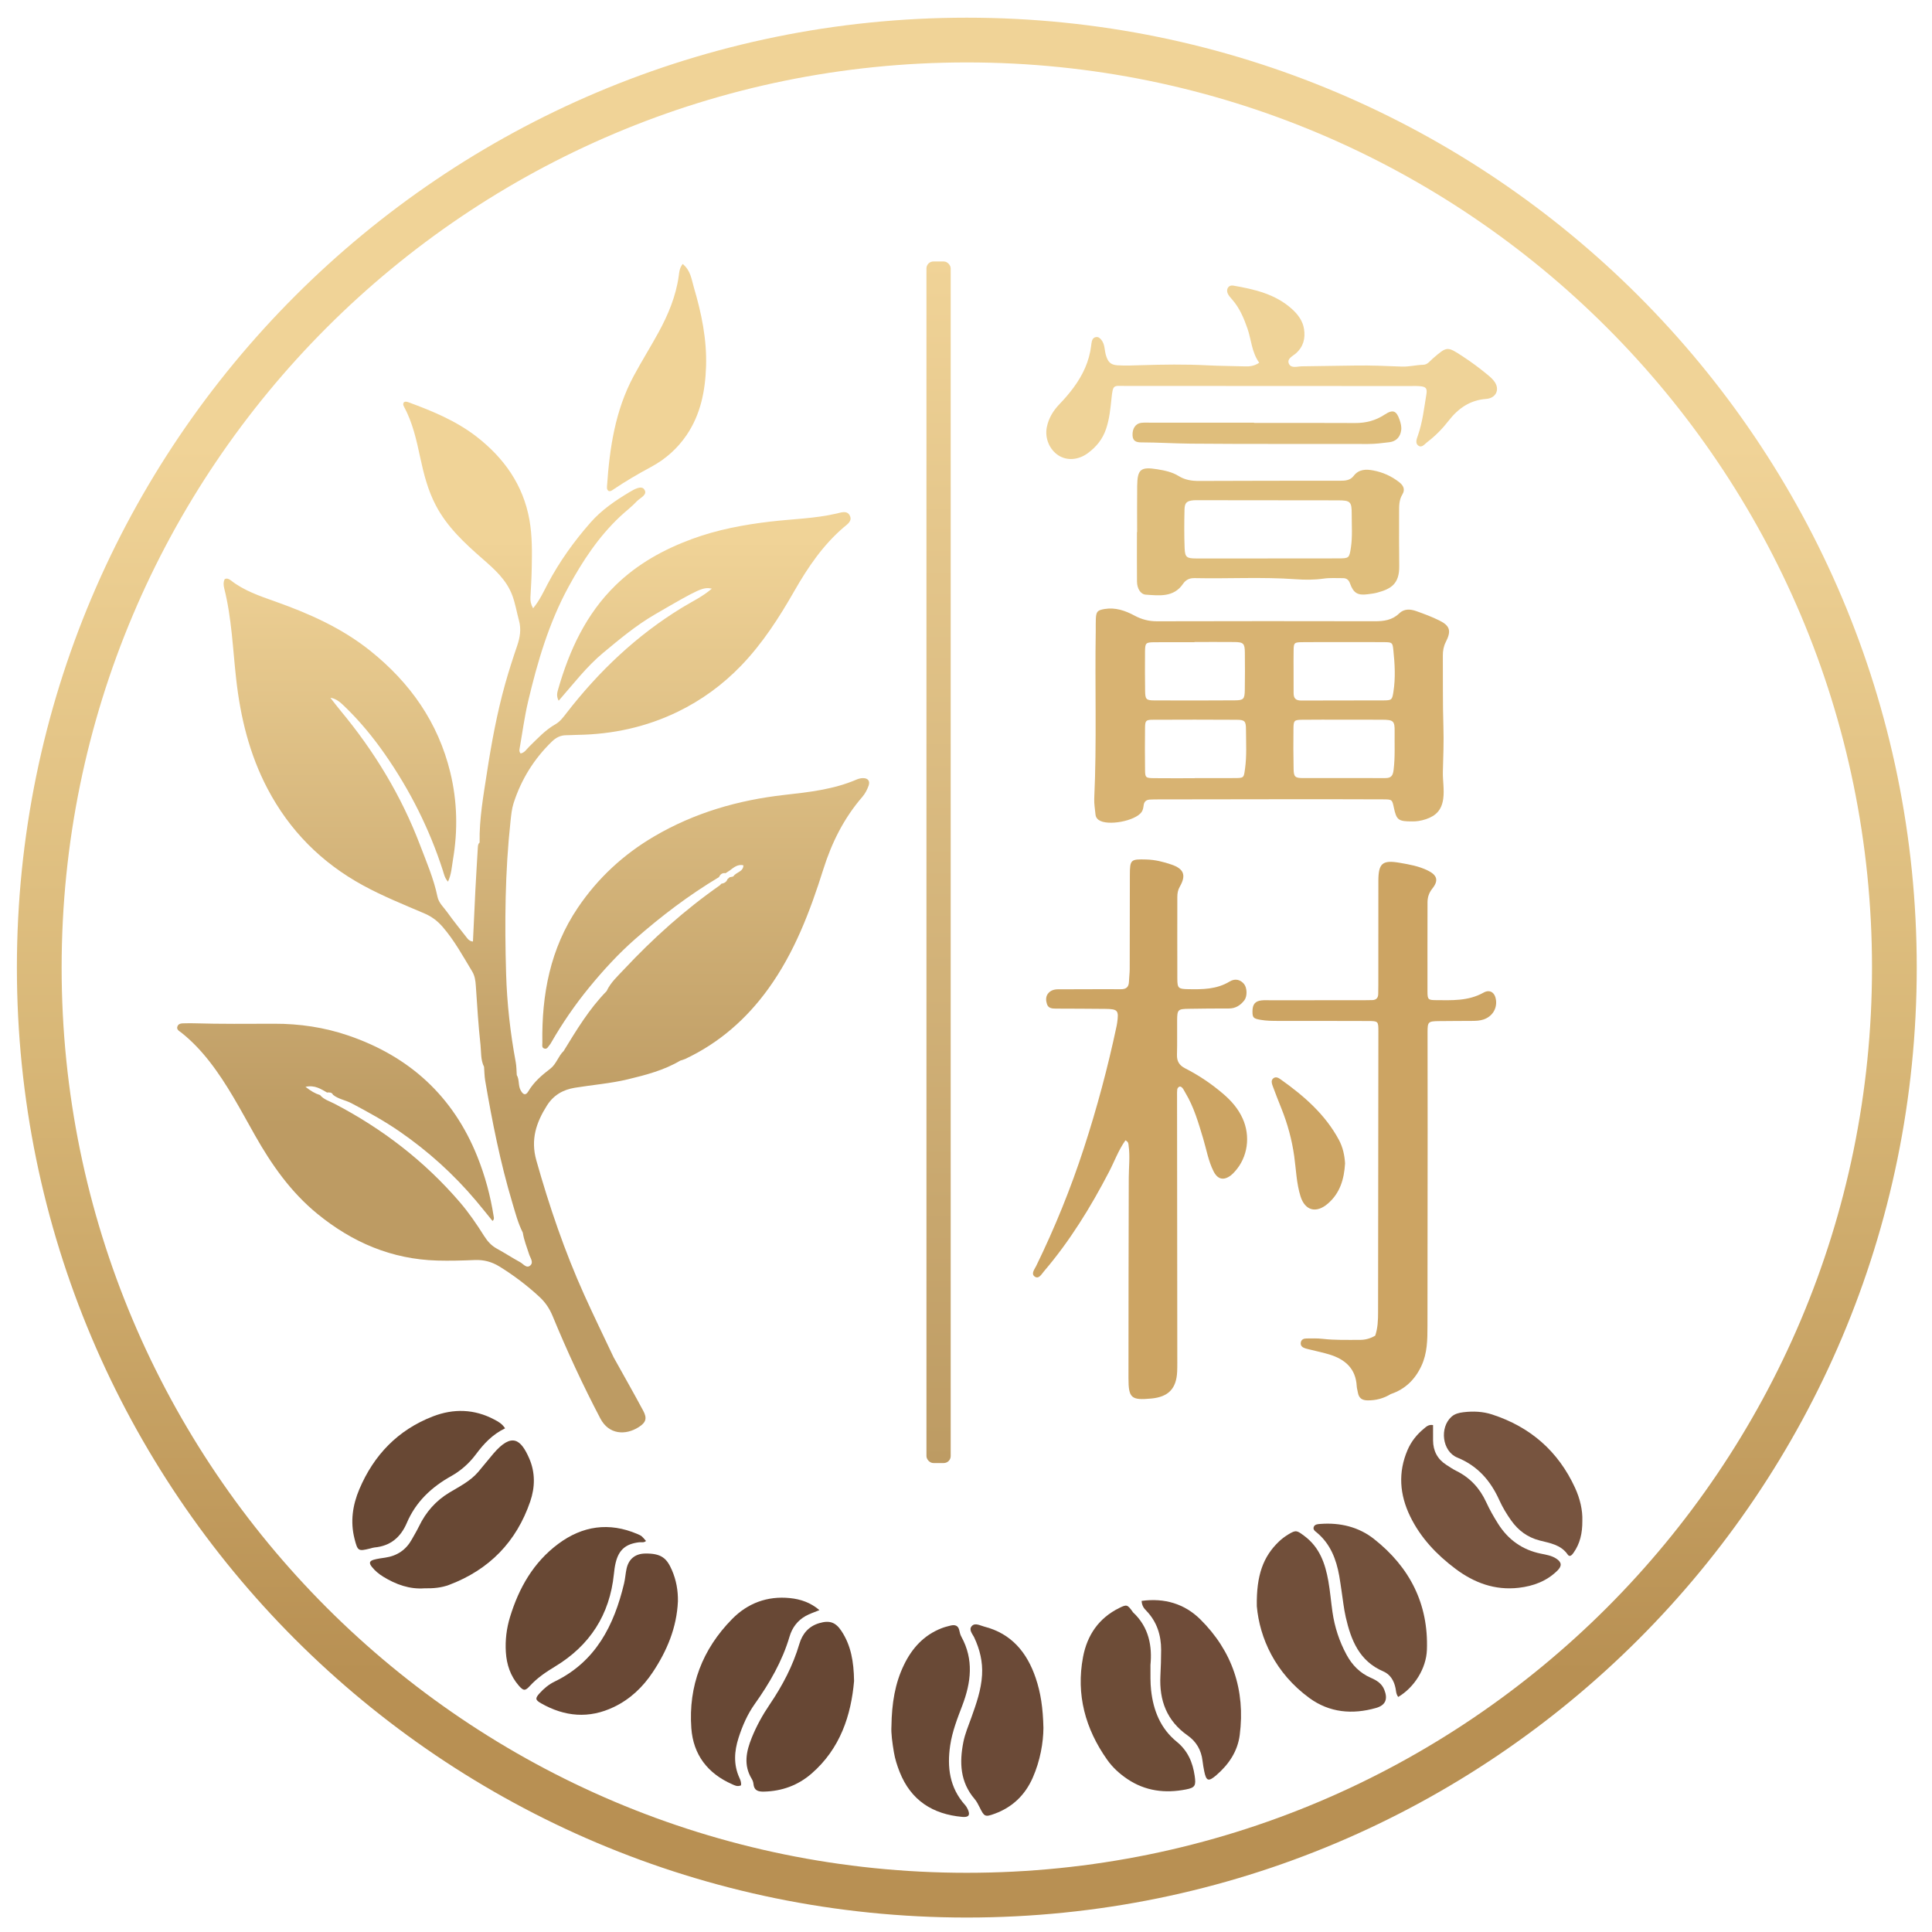 <?xml version="1.0" encoding="UTF-8"?>
<svg id="Layer_2" data-name="Layer 2" xmlns="http://www.w3.org/2000/svg" xmlns:xlink="http://www.w3.org/1999/xlink" viewBox="0 0 595.276 595.276">
  <defs>
    <linearGradient id="New_Gradient_Swatch" data-name="New Gradient Swatch" x1="202.293" y1="346.803" x2="202.293" y2="166.159" gradientUnits="userSpaceOnUse">
      <stop offset="0" stop-color="#bd9b63"/>
      <stop offset="1" stop-color="#f0d397"/>
    </linearGradient>
    <linearGradient id="New_Gradient_Swatch-2" data-name="New Gradient Swatch" x1="161.186" y1="346.803" x2="161.186" y2="166.159" xlink:href="#New_Gradient_Swatch"/>
    <linearGradient id="New_Gradient_Swatch_copy" data-name="New Gradient Swatch copy" x1="297.892" y1="515.884" x2="297.892" y2="137.022" gradientUnits="userSpaceOnUse">
      <stop offset="0" stop-color="#b89053"/>
      <stop offset=".508" stop-color="#d8b777"/>
      <stop offset="1" stop-color="#f0d397"/>
    </linearGradient>
    <linearGradient id="New_Gradient_Swatch-3" data-name="New Gradient Swatch" x1="289.186" y1="450.786" x2="289.186" y2="80.562" xlink:href="#New_Gradient_Swatch"/>
  </defs>
  <g>
    <path d="M187.535,151.284c.536.185.999-.166,1.44-.463,3.75-2.531,7.637-4.811,11.632-6.953,4.413-2.366,8.157-5.688,10.979-9.866,4.278-6.332,5.704-13.516,5.956-21.023.282-8.379-1.398-16.469-3.75-24.419-.718-2.429-.973-5.242-3.451-7.228-1.04,1.325-1.057,2.626-1.217,3.75-.885,6.226-3.256,11.902-6.233,17.347-2.483,4.542-5.241,8.934-7.685,13.496-5.651,10.55-7.377,22.081-8.17,33.821-.035.527-.112,1.107.498,1.54Z" style="fill: url(#New_Gradient_Swatch);"/>
    <path d="M265.872,239.751c-.643.01-1.324.171-1.917.428-7.109,3.07-14.719,3.897-22.276,4.747-14.24,1.602-27.704,5.498-40.105,12.771-9.479,5.559-17.364,12.854-23.529,21.976-8.509,12.592-11.165,26.724-10.936,41.61.009.615-.249,1.46.519,1.761.969.379,1.27-.599,1.762-1.132.148-.16.259-.359.368-.55,3.469-6.039,7.391-11.761,11.809-17.151,4.355-5.312,8.996-10.366,14.15-14.891,8.057-7.074,16.584-13.548,25.808-19.059.412-.85,1.005-1.397,2.033-1.215,0,0,0,0,0,0,0,0,0,0,0,0,.417-.271.833-.542,1.25-.812,1.262-.938,2.463-2.037,4.243-1.626-.013,1.993-2.154,2.074-3.021,3.318-.184.264-.778.242-1.184.351,0,0,0,0,0,0-.235.203-.47.405-.705.608-.305.923-1.044,1.259-1.915,1.417,0,0,0,0,0,0-.147.164-.27.364-.446.487-10.802,7.56-20.557,16.321-29.554,25.93-1.936,2.068-4.096,4.002-5.318,6.658h0c-5.36,5.47-9.272,11.98-13.237,18.45-1.671,1.594-2.242,4.026-4.116,5.455-2.61,1.992-5.064,4.091-6.781,6.986-.795,1.339-1.57,1.096-2.349-.324-.813-1.482-.342-3.261-1.202-4.711h0s0,0,0,0c-.098-1.32-.074-2.664-.315-3.957-1.681-9.025-2.7-18.132-2.969-27.294-.462-15.691-.337-31.379,1.365-47.013.203-1.861.381-3.771.951-5.536,2.351-7.277,6.277-13.609,11.788-18.945,1.249-1.21,2.643-1.955,4.414-1.953,1.105.001,2.209-.093,3.314-.108,10.871-.149,21.274-2.375,31.076-7.136,7.31-3.55,13.798-8.292,19.437-14.127,6.641-6.872,11.769-14.862,16.489-23.114,4.135-7.229,8.753-14.048,15.136-19.536,1.103-.949,2.882-1.98,1.862-3.774-.859-1.512-2.642-.83-3.947-.525-6.7,1.565-13.57,1.685-20.356,2.481-8.256.968-16.353,2.475-24.172,5.345-8.801,3.231-16.857,7.687-23.62,14.28-9.142,8.913-14.249,20.059-17.716,32.103-.285.989-.575,2.045.172,3.481,4.59-5.235,8.59-10.504,13.692-14.745,5.091-4.232,10.17-8.475,15.909-11.815,13.846-8.058,14.891-8.511,17.597-7.982-2.819,2.465-6.141,3.998-9.201,5.868-13.949,8.526-25.567,19.549-35.532,32.406-1.024,1.32-2.016,2.694-3.461,3.516-3.132,1.782-5.511,4.396-8.045,6.858-.824.801-1.457,1.932-2.694,2.138-.425-.524-.392-.958-.316-1.392.864-4.889,1.505-9.831,2.644-14.656,2.871-12.158,6.38-24.121,12.388-35.183,4.336-7.983,9.293-15.523,15.967-21.794,1.69-1.588,3.568-2.989,5.143-4.679,1.012-1.086,3.551-2.024,2.208-3.741-.915-1.17-3.101.1-4.482.926-4.366,2.612-8.566,5.466-11.963,9.328-5.119,5.82-9.609,12.066-13.237,18.948-1.3,2.466-2.468,5.077-4.498,7.519-.716-1.291-.879-2.297-.815-3.412.172-2.978.342-5.958.4-8.939.097-4.968.174-9.922-.702-14.867-1.917-10.826-7.886-19.141-16.31-25.672-6.216-4.819-13.51-7.858-20.889-10.561-.516-.189-1.049-.378-1.53.021-.296.458-.154.879.054,1.262,2.672,4.921,3.857,10.3,5.017,15.713,1.086,5.066,2.356,10.074,4.803,14.74,3.472,6.622,8.795,11.565,14.292,16.372,3.758,3.287,7.497,6.54,9.297,11.427.921,2.502,1.339,5.12,2.037,7.671.734,2.683.319,5.205-.557,7.776-1.317,3.866-2.579,7.757-3.68,11.689-2.532,9.042-4.233,18.271-5.653,27.537-1.085,7.082-2.369,14.165-2.24,21.383l.023.004c-.472.388-.534.93-.567,1.486-.255,4.4-.535,8.8-.762,13.201-.272,5.278-.5,10.559-.746,15.839,0,.002,0,.003,0,.005-.696-.07-1.267-.378-1.694-.928-2.096-2.701-4.264-5.352-6.249-8.132-1.079-1.511-2.592-2.819-2.985-4.727-1.144-5.555-3.392-10.733-5.393-15.99-5.784-15.199-14.118-28.9-24.499-41.384-1.073-1.291-2.08-2.637-3.118-3.957,1.923.326,3.108,1.448,4.288,2.58,4.72,4.53,8.861,9.552,12.59,14.915,7.681,11.049,13.665,22.947,17.796,35.765.348,1.079.542,2.257,1.576,3.406,1.08-2.386,1.155-4.596,1.52-6.733,1.547-9.046,1.344-18.068-.827-26.971-3.753-15.395-12.378-27.618-24.673-37.452-8.766-7.011-18.804-11.455-29.262-15.169-4.774-1.695-9.611-3.314-13.688-6.514-.504-.395-1.127-.737-1.86-.381-.485.932-.39,1.943-.15,2.895,2.305,9.148,2.623,18.562,3.668,27.871,1.331,11.861,4.095,23.235,9.688,33.861,6.788,12.898,16.604,22.74,29.369,29.725,6.125,3.352,12.592,5.936,18.988,8.677,2.206.945,3.992,2.3,5.536,4.079,3.644,4.199,6.284,9.061,9.141,13.781.83,1.372,1.016,2.871,1.122,4.442.411,6.061.769,12.132,1.437,18.167.25,2.255.013,4.642,1.096,6.781,0,0,0,0,0,0h0c.113,1.429.116,2.877.357,4.284,2.158,12.626,4.644,25.181,8.321,37.469.946,3.16,1.759,6.372,3.267,9.337,0,0,0,0,0,0,.342,2.313,1.256,4.457,1.945,6.669.348,1.118,1.427,2.429.402,3.395-1.169,1.101-2.175-.423-3.146-.952-2.424-1.318-4.735-2.845-7.159-4.164-1.716-.934-2.913-2.257-3.942-3.89-2.295-3.643-4.719-7.205-7.534-10.479-10.86-12.633-23.819-22.59-38.562-30.288-1.537-.802-3.296-1.278-4.48-2.685-1.531-.471-2.858-1.269-4.485-2.539,2.908-.625,4.724.683,6.61,1.734h0l.017.008c.72-.015,1.475-.12,1.86.725h0s0,0,0,0c1.665,1.341,3.816,1.61,5.665,2.586,5.081,2.683,10.103,5.439,14.842,8.71,8.779,6.059,16.622,13.133,23.499,21.281,1.743,2.066,3.423,4.185,5.138,6.287.582-.558.416-.975.351-1.396-.989-6.354-2.659-12.53-5.052-18.491-7.455-18.568-20.891-30.816-39.722-37.247-7.376-2.519-15.013-3.655-22.798-3.635-8.288.022-16.575.105-24.861-.142-.883-.026-1.768-.01-2.652.009-.885.02-1.934-.057-2.333.886-.452,1.068.589,1.514,1.254,2.043,3.212,2.561,6.005,5.526,8.536,8.753,5.548,7.075,9.667,15.028,14.069,22.81,5.137,9.081,11.033,17.51,19.239,24.214,10.793,8.817,22.911,13.993,36.914,14.393,3.862.11,7.735-.001,11.597-.161,2.759-.114,5.229.545,7.558,1.981,4.429,2.731,8.547,5.852,12.373,9.389,1.836,1.697,3.113,3.64,4.061,5.938,4.426,10.725,9.292,21.238,14.688,31.523,2.622,4.999,7.776,5.234,11.823,2.649,2.25-1.437,2.633-2.709,1.382-5.042-2.969-5.538-6.08-10.999-9.134-16.491,0,0,0-.001,0-.002-3.013-6.387-6.117-12.733-9.019-19.17-6.05-13.417-10.776-27.297-14.775-41.467-1.813-6.424-.047-11.659,3.249-16.884,2.038-3.23,4.951-4.905,8.622-5.507,5.443-.893,10.965-1.307,16.34-2.602,5.577-1.345,11.131-2.788,16.136-5.754h0c.52-.175,1.062-.301,1.555-.534,10.434-4.911,18.831-12.293,25.538-21.566,8.068-11.156,12.897-23.889,16.988-36.873,2.601-8.253,6.352-15.745,12.001-22.279.892-1.032,1.488-2.209,1.936-3.445.527-1.452-.182-2.369-1.748-2.346Z" style="fill: url(#New_Gradient_Swatch-2);"/>
  </g>
  <path d="M297.891,5.45C136.246,5.45,5.206,136.489,5.206,298.135s131.04,292.685,292.685,292.685,292.685-131.04,292.685-292.685S459.537,5.45,297.891,5.45ZM297.891,577.036c-154.033,0-278.901-124.868-278.901-278.901S143.859,19.234,297.891,19.234s278.901,124.868,278.901,278.901-124.868,278.901-278.901,278.901Z" style="fill: url(#New_Gradient_Swatch_copy);"/>
  <rect x="285.451" y="80.562" width="7.471" height="370.224" rx="2.149" ry="2.149" style="fill: url(#New_Gradient_Swatch-3);"/>
  <g>
    <path d="M376.955,337.09c-3.613-3.099-7.549-5.759-11.79-7.92-1.806-.92-2.584-2.165-2.523-4.192.106-3.535.019-7.076.049-10.614.028-3.295.233-3.493,3.638-3.539,4.091-.056,8.182-.118,12.272-.096,2.089.011,3.599-.969,4.795-2.517.957-1.24.866-3.826-.058-4.988-1.067-1.341-2.721-1.865-4.471-.802-4.028,2.446-8.411,2.439-12.849,2.355-2.946-.056-3.256-.302-3.267-3.221-.033-8.404-.006-16.808,0-25.212,0-1.113.178-2.133.766-3.158,2.002-3.488,1.28-5.473-2.523-6.784-2.502-.863-5.072-1.503-7.766-1.578-4.877-.136-5.091.002-5.104,4.847-.027,9.62-.014,19.241-.044,28.861-.004,1.322-.193,2.642-.237,3.965-.055,1.666-.893,2.319-2.531,2.299-3.759-.046-7.519-.004-11.279.003-2.654.005-5.308.023-7.962.016-1.285-.004-2.451.335-3.219,1.391-.699.962-.604,2.14-.263,3.192.416,1.28,1.593,1.364,2.738,1.37,5.086.024,10.172.025,15.258.084,3.837.045,4.17.471,3.629,4.286-.047.328-.104.655-.172.979-2.696,12.752-6.071,25.327-10.106,37.714-4.043,12.411-8.947,24.488-14.675,36.225-.509,1.043-1.664,2.415-.46,3.268,1.261.893,2.074-.691,2.827-1.574,8.004-9.376,14.413-19.791,20.083-30.701,1.667-3.207,2.889-6.66,5.056-9.7,1.001.526.905,1.117.978,1.643.461,3.306.055,6.613.044,9.921-.065,20.567-.076,41.135-.088,61.703-.003,6.15.831,6.873,7.029,6.29,5.288-.498,7.744-3.057,7.972-8.325.038-.883.042-1.769.041-2.653-.024-27.424-.051-54.847-.075-82.27,0-.662-.025-1.33.055-1.984.034-.276.252-.608.487-.766.459-.309.875.024,1.142.348.346.419.57.938.854,1.409,2.659,4.398,4.048,9.29,5.511,14.154,1.016,3.379,1.591,6.905,3.201,10.086,1.28,2.53,3.137,2.922,5.366,1.217.436-.333.814-.749,1.185-1.157,4.016-4.413,4.881-10.93,2.388-16.39-1.374-3.01-3.459-5.388-5.902-7.484Z" style="fill: #cca463;"/>
    <path d="M460.955,308.261c-.254-2.389-1.836-3.554-3.867-2.415-4.712,2.643-9.793,2.349-14.862,2.308-2.167-.017-2.395-.26-2.401-2.576-.026-9.173.01-18.346.012-27.518,0-1.602.446-2.975,1.479-4.268,2.026-2.535,1.492-4.173-1.477-5.615-2.73-1.326-5.67-1.838-8.595-2.34-5.329-.916-6.539.168-6.548,5.609-.017,10.72-.007,21.44-.011,32.16,0,.884-.022,1.768-.035,2.652-.017,1.193-.605,1.848-1.814,1.885-.883.027-1.768.039-2.651.039-9.615.005-19.23.006-28.845.01-.884,0-1.776-.053-2.65.045-1.987.224-2.78,1.23-2.785,3.387-.005,1.954.289,2.219,2.541,2.608,1.754.303,3.518.323,5.285.325,9.283.009,18.566-.009,27.849.033,3.075.014,3.122.093,3.12,3.217-.025,28.845-.067,57.689-.092,86.534-.002,2.439-.092,4.857-.883,7.194-1.451.865-3.021,1.308-4.711,1.305-3.852-.007-7.703.121-11.548-.325-1.632-.189-3.297-.117-4.947-.11-.822.003-1.573.32-1.723,1.225-.18,1.085.566,1.579,1.472,1.853.631.191,1.282.317,1.922.477,1.813.455,3.648.837,5.433,1.385,4.828,1.482,8.115,4.332,8.405,9.757.035.654.243,1.297.354,1.948.284,1.668,1.21,2.403,2.955,2.428,2.616.038,4.991-.605,7.202-1.955,0,0,0,0,0,0t0,0c4.423-1.481,7.451-4.475,9.408-8.647,1.844-3.93,1.874-8.13,1.877-12.337.018-20.003.043-40.007.051-60.01.004-10.167-.037-20.335-.026-30.502.003-3.173.204-3.357,3.396-3.405,3.425-.052,6.852-.033,10.278-.064,1.213-.011,2.419-.039,3.6-.443,2.581-.883,4.116-3.184,3.833-5.855Z" style="fill: #cca463;"/>
    <path d="M409.078,370.898c3.817-3.26,5.063-7.588,5.355-12.428-.148-2.492-.675-4.977-1.887-7.237-4.225-7.875-10.767-13.554-17.912-18.628-.677-.481-1.577-1.05-2.397-.28-.644.605-.392,1.488-.137,2.19.867,2.377,1.805,4.729,2.743,7.079,1.886,4.723,3.213,9.577,3.921,14.632.579,4.131.685,8.347,1.94,12.371,1.379,4.423,4.824,5.333,8.374,2.301Z" style="fill: #cca463;"/>
  </g>
  <g>
    <path d="M387.242,494.881c-.159-9.562,1.99-15.292,6.817-19.914.87-.833,1.864-1.568,2.894-2.196,2.393-1.459,2.659-1.204,4.889.443,4.738,3.499,6.478,8.516,7.441,13.942.559,3.15.814,6.352,1.27,9.522.666,4.632,2.093,9.013,4.324,13.147,1.743,3.228,4.147,5.682,7.536,7.15,1.752.759,3.332,1.735,4.098,3.632,1.167,2.889.429,4.8-2.541,5.643-7.285,2.069-14.337,1.461-20.551-3.08-10.512-7.682-15.311-18.477-16.178-28.289Z" style="fill: #714f3a;"/>
    <path d="M354.471,513.032c.011,3.081-.059,5.394.194,7.712.683,6.277,2.913,11.85,7.883,15.892,3.441,2.799,4.942,6.367,5.553,10.539.435,2.973.142,3.627-2.675,4.176-6.42,1.253-12.526.528-18.088-3.218-2.41-1.623-4.533-3.565-6.198-5.92-6.74-9.535-9.625-20.057-7.442-31.655,1.272-6.756,4.86-12.02,11.193-15.133,2.26-1.111,2.481-1.032,4.021,1.073.065.089.103.203.182.276,5.017,4.655,5.921,10.61,5.376,16.257Z" style="fill: #6d4c37;"/>
    <path d="M199.043,474.792c-.633.613-1.443.322-2.165.41-4.058.494-6.187,2.292-7.161,6.217-.291,1.173-.447,2.388-.57,3.593-1.285,12.511-7.395,21.965-18.106,28.453-2.847,1.725-5.562,3.548-7.822,6.037-1.422,1.567-1.976,1.482-3.411-.182-2.55-2.956-3.713-6.467-3.948-10.31-.224-3.67.214-7.276,1.287-10.79,2.738-8.972,7.235-16.859,14.867-22.538,7.471-5.56,15.658-6.756,24.366-3.037,1.344.574,1.332.602,2.664,2.148Z" style="fill: #684834;"/>
    <path d="M130.767,489.383c-4.578.335-8.784-1.176-12.728-3.601-1.326-.815-2.516-1.811-3.483-3.033-.905-1.144-.748-1.786.597-2.169,1.162-.331,2.38-.48,3.581-.659,3.633-.542,6.36-2.387,8.15-5.6.752-1.351,1.557-2.677,2.229-4.066,2.125-4.394,5.185-7.883,9.408-10.411,3.116-1.865,6.424-3.51,8.845-6.351,1.575-1.848,3.072-3.762,4.651-5.606,5.745-6.711,8.515-4.304,11.03,1.439,1.908,4.356,1.826,8.917.326,13.296-4.263,12.447-12.631,21.027-24.967,25.69-2.421.915-4.943,1.122-7.64,1.07Z" style="fill: #684834;"/>
    <path d="M263.151,517.957c-.915,10.501-4.226,20.836-13.163,28.561-4.129,3.569-9.069,5.377-14.598,5.501-1.788.04-3.043-.311-3.237-2.36-.05-.534-.245-1.101-.526-1.56-2.609-4.252-1.698-8.489.015-12.722,1.456-3.6,3.33-6.984,5.505-10.191,3.932-5.797,7.16-11.916,9.15-18.672.922-3.13,2.864-5.448,6.151-6.407,3.154-.92,5.01-.307,6.829,2.451,2.904,4.404,3.787,9.362,3.874,15.4Z" style="fill: #674734;"/>
    <path d="M441.545,439.089c0,1.665-.01,3.203.002,4.742.024,3.227,1.357,5.754,4.083,7.508,1.021.656,2.033,1.344,3.116,1.882,4.232,2.103,7.207,5.334,9.175,9.624,1.056,2.301,2.32,4.524,3.674,6.665,3.094,4.893,7.457,8.031,13.193,9.197,1.615.328,3.292.593,4.705,1.515,1.728,1.128,1.826,2.274.329,3.74-3.298,3.228-7.372,4.741-11.881,5.26-7.338.845-13.742-1.533-19.492-5.852-5.802-4.357-10.741-9.539-13.95-16.141-3.25-6.686-3.796-13.534-.802-20.488,1.113-2.586,2.826-4.732,4.985-6.515.743-.614,1.46-1.385,2.863-1.139Z" style="fill: #76533e;"/>
    <path d="M321.494,532.435c-.034,4.386-.95,10.014-3.313,15.352-2.353,5.315-6.255,9.05-11.702,11.045-3.025,1.109-3.216.902-4.662-2.012-.44-.886-.903-1.799-1.54-2.543-4.449-5.202-4.702-11.213-3.453-17.516.517-2.61,1.573-5.052,2.463-7.547,1.52-4.262,3.03-8.521,3.299-13.112.239-4.081-.682-7.867-2.401-11.539-.521-1.113-1.845-2.432-.724-3.593,1.011-1.047,2.531-.115,3.768.2,8.415,2.143,13.214,7.967,15.889,15.86,1.534,4.528,2.24,9.213,2.376,15.405Z" style="fill: #6b4a37;"/>
    <path d="M228.307,550.096c-1.136.481-1.926.005-2.718-.343-7.542-3.313-11.988-9.094-12.579-17.265-.944-13.048,3.418-24.363,12.579-33.66,4.805-4.877,10.826-7.129,17.767-6.436,3.331.332,6.384,1.376,9.127,3.71-1.596.663-2.977,1.093-4.214,1.78-2.526,1.403-4.185,3.613-4.993,6.352-2.249,7.627-6.163,14.37-10.731,20.796-2.256,3.174-3.795,6.714-4.984,10.418-1.325,4.13-1.596,8.214.236,12.278.312.692.651,1.401.511,2.37Z" style="fill: #684835;"/>
    <path d="M208.874,493.409c-.361,8.065-3.351,15.212-7.764,21.84-3.052,4.584-6.94,8.287-11.94,10.69-7.687,3.695-15.197,3.015-22.485-1.144-1.78-1.016-1.819-1.533-.456-3.049,1.336-1.487,2.879-2.766,4.681-3.64,12.682-6.153,18.282-17.307,21.376-30.225.359-1.498.435-3.063.77-4.568.651-2.919,2.609-4.57,5.624-4.642,5.161-.124,6.789,1.538,8.322,5.048,1.354,3.101,1.927,6.315,1.872,9.69Z" style="fill: #694835;"/>
    <path d="M274.664,531.93c.103-7.16,1.095-13.222,3.838-18.916,2.488-5.165,6.111-9.175,11.552-11.312.919-.361,1.886-.618,2.848-.847,1.373-.328,2.391-.006,2.693,1.584.123.644.315,1.308.629,1.878,3.845,7.001,2.99,14.047.29,21.137-1.534,4.028-3.119,8.048-3.751,12.347-.989,6.726-.181,13.016,4.57,18.323.363.405.653.899.879,1.397.786,1.729.266,2.47-1.707,2.291-9.141-.826-15.837-5.085-19.308-13.844-.777-1.96-1.414-3.964-1.765-6.035-.499-2.942-.903-5.903-.768-8.004Z" style="fill: #694936;"/>
    <path d="M487.54,468.575c.032,3.854-.723,7.032-2.702,9.843-.429.61-1.147,1.52-1.811.559-2.126-3.075-5.501-3.513-8.673-4.34-3.717-.968-6.545-3.072-8.742-6.163-1.415-1.991-2.663-4.072-3.667-6.294-2.693-5.96-6.653-10.525-12.923-13.082-4.671-1.905-5.547-9.231-1.792-12.585,1.037-.927,2.345-1.225,3.668-1.386,2.996-.366,5.985-.239,8.862.699,11.765,3.835,20.354,11.313,25.532,22.587,1.538,3.348,2.366,6.895,2.248,10.161Z" style="fill: #77543f;"/>
    <path d="M430.813,522.856c-.693-.935-.658-1.855-.83-2.707-.465-2.311-1.643-4.262-3.763-5.167-7.401-3.162-9.945-9.611-11.569-16.684-.616-2.681-.885-5.441-1.308-8.166-.237-1.526-.429-3.059-.703-4.578-.921-5.11-2.696-9.783-6.812-13.267-.551-.467-1.412-.982-1.021-1.878.342-.783,1.275-.809,2.016-.865,6.072-.46,11.795.905,16.537,4.646,10.971,8.655,16.81,19.975,16.289,34.157-.212,5.764-3.887,11.563-8.837,14.51Z" style="fill: #73513c;"/>
    <path d="M155.624,440.088c-3.917,1.896-6.57,4.761-8.974,7.988-2.053,2.756-4.635,5.063-7.661,6.753-6.059,3.383-10.88,7.918-13.64,14.397-1.894,4.446-5.069,7.129-9.979,7.573-.435.039-.859.201-1.288.308-3.713.921-3.878.828-4.852-3.011-1.331-5.251-.586-10.343,1.483-15.23,4.471-10.562,11.895-18.281,22.659-22.448,6.362-2.463,12.767-2.308,18.922.959,1.169.62,2.362,1.221,3.329,2.711Z" style="fill: #684834;"/>
    <path d="M351.746,493.261c7.062-.974,13.268.91,18.085,5.682,9.869,9.776,13.923,21.835,12.143,35.656-.646,5.014-3.378,9.058-7.185,12.343-2.436,2.101-3.131,1.868-3.748-1.191-.218-1.082-.402-2.174-.533-3.27-.392-3.264-1.919-5.892-4.582-7.757-6.423-4.501-8.778-10.796-8.39-18.388.135-2.648.224-5.302.226-7.953.004-4.59-1.314-8.71-4.564-12.088-.69-.717-1.35-1.456-1.451-3.031Z" style="fill: #6f4c39;"/>
  </g>
  <path d="M460.565,117.734c-.6-.901-1.469-1.656-2.318-2.352-2.388-1.959-4.858-3.807-7.45-5.501-4.911-3.211-4.888-3.248-9.33.584-.906.781-1.61,1.901-2.977,1.933-2.207.052-4.355.639-6.589.549-4.739-.191-9.509-.399-14.218-.32-5.51.093-11.033.17-16.549.236-1.367.016-3.281.723-3.982-.749-.764-1.605,1.199-2.397,2.164-3.263,2.317-2.08,2.918-4.637,2.468-7.503-.392-2.497-1.884-4.483-3.704-6.127-5.132-4.64-11.589-6.098-18.131-7.231-1.392-.241-2.253,1.08-1.68,2.415.295.687.85,1.281,1.356,1.857,2.298,2.624,3.604,5.714,4.744,8.989,1.19,3.417,1.257,7.203,3.609,10.51-1.509,1.027-2.914,1.172-4.352,1.124-3.858-.129-7.713-.117-11.577-.32-6.828-.36-13.692-.257-20.531-.041-2.421.076-4.795.188-7.23.028-2.263-.149-2.969-1.213-3.54-3.12-.47-1.567-.286-3.34-1.404-4.717-.439-.542-.91-.979-1.659-.855-.744.123-1.126.647-1.284,1.338-.099.429-.145.872-.198,1.31-.582,4.842-2.583,9.069-5.458,12.96-1.318,1.784-2.757,3.442-4.29,5.034-1.954,2.029-3.379,4.364-3.926,7.162-.655,3.352.835,6.886,3.612,8.661,2.649,1.694,6.151,1.417,9.001-.68,2.634-1.938,4.576-4.292,5.655-7.496,1.041-3.089,1.338-6.208,1.672-9.402.456-4.359.623-3.845,4.133-3.843,29.184.019,58.368.026,87.552.039,1.105,0,2.217-.052,3.315.04,1.898.16,2.322.671,2.014,2.534-.7,4.235-1.166,8.521-2.589,12.61-.365,1.047-.917,2.338.028,3.107,1.132.922,2.013-.394,2.83-1.016,2.47-1.881,4.653-4.095,6.548-6.537,2.982-3.84,6.577-6.39,11.602-6.768,2.988-.225,4.244-2.807,2.664-5.181Z" style="fill: #efd398;"/>
  <path d="M354.603,130.23c-.994,0-1.997-.062-2.979.052-1.761.205-2.776,1.81-2.671,3.892.091,1.799,1.221,2.13,2.703,2.132,5.071.007,10.141.343,15.203.387,18.217.161,36.437.048,54.655.103,2.224.007,4.397-.275,6.58-.544,2.075-.256,3.334-1.58,3.626-3.645.159-1.129-.121-2.191-.48-3.243-.973-2.85-2.068-3.29-4.633-1.604-2.776,1.825-5.757,2.6-9.067,2.581-10.379-.061-20.758-.023-31.137-.023v-.089c-10.6,0-21.2,0-31.8.002Z" style="fill: #dfbe7c;"/>
  <path d="M443.465,191.171c-2.267-1.124-4.659-2.016-7.047-2.865-1.829-.651-3.772-.806-5.3.684-2.168,2.114-4.753,2.431-7.619,2.424-22.334-.054-44.668-.041-67.002.011-2.509.006-4.725-.558-6.938-1.751-2.833-1.528-5.891-2.582-9.211-2.033-2.234.369-2.594.82-2.707,3.02-.062,1.213-.007,2.432-.028,3.648-.291,17.238.342,34.485-.464,51.72-.077,1.639.248,3.297.39,4.945.06.702.394,1.246.963,1.657,2.706,1.953,11.325.359,13.258-2.457.455-.662.519-1.44.64-2.205.162-1.025.826-1.533,1.818-1.599.881-.059,1.768-.059,2.652-.061,13.378-.021,26.757-.047,40.135-.054,9.73-.005,19.46.001,29.189.039,2.742.011,2.742.07,3.27,2.542.818,3.827,1.375,4.271,5.655,4.253,1.251.042,2.747-.188,4.246-.69,3.121-1.047,4.877-2.886,5.325-6.377.36-2.812-.19-5.502-.12-8.249.118-4.636.313-9.279.162-13.909-.237-7.295-.113-14.588-.172-21.881-.012-1.444.233-2.848.906-4.162,1.743-3.406,1.336-4.998-2-6.652ZM352.793,200.925c.026-2.872.177-3.017,2.989-3.043,4.083-.037,8.167-.01,12.251-.01,0-.022,0-.044,0-.065,4.084,0,8.168-.031,12.251.01,2.854.029,3.247.422,3.274,3.257.037,3.862.053,7.727-.018,11.588-.05,2.733-.397,3.107-3.075,3.124-8.277.054-16.555.059-24.833.019-2.496-.012-2.775-.352-2.809-2.961-.052-3.973-.065-7.947-.029-11.92ZM383.6,236.942c-.388,2.745-.311,2.779-3.226,2.795-4.081.022-8.161.006-12.242.006v.035c-4.191,0-8.382.039-12.572-.014-2.578-.033-2.725-.171-2.754-2.547-.054-4.301-.06-8.603-.006-12.903.029-2.291.238-2.537,2.443-2.548,8.602-.044,17.205-.043,25.807.007,2.464.014,2.845.412,2.854,2.95.014,4.074.273,8.153-.302,12.22ZM429.389,237.206c-.219,1.757-.706,2.545-2.575,2.534-8.487-.047-16.975.03-25.463-.006-2.319-.01-2.721-.417-2.77-2.715-.089-4.187-.099-8.378-.047-12.566.031-2.457.228-2.65,2.673-2.686,4.188-.062,8.377-.017,12.566-.016,4.078.001,8.157-.02,12.235.008,3.292.023,3.744.4,3.697,3.562-.058,3.96.176,7.921-.317,11.885ZM429.333,213.16c-.383,2.405-.503,2.627-2.884,2.64-8.501.047-17.002-.002-25.503.043-1.701.009-2.38-.669-2.366-2.351.037-4.415-.065-8.832.005-13.247.035-2.193.235-2.348,2.615-2.381,4.305-.061,8.611-.017,12.916-.018,4.195-.001,8.391-.039,12.585.014,2.273.029,2.377.197,2.611,2.438.447,4.287.702,8.573.019,12.863Z" style="fill: #d8b372;"/>
  <path d="M431.158,148.602c-2.379-1.886-5.106-3.1-8.054-3.654-2.191-.411-4.432-.415-6.022,1.681-1.052,1.387-2.561,1.493-4.167,1.492-14.471-.006-28.942.009-43.413.068-2.259.009-4.351-.286-6.323-1.506-1.994-1.234-4.267-1.717-6.577-2.091-5.11-.827-6.154-.046-6.222,5.107-.063,4.749-.013,9.5-.013,14.251h-.06c0,5.082-.036,10.163.017,15.244.022,2.126,1.081,3.92,2.713,4.029,4.165.279,8.581.883,11.439-3.292.948-1.385,2.103-1.838,3.622-1.806,10.373.222,20.752-.401,31.125.345,2.842.204,5.721.219,8.594-.192,1.951-.28,3.966-.133,5.953-.142,1.107-.005,1.783.498,2.184,1.621,1.064,2.977,2.372,3.741,5.391,3.346.983-.129,1.981-.233,2.935-.487,4.316-1.149,6.923-2.705,6.844-8.238-.079-5.523-.045-11.047-.041-16.57.001-1.875-.043-3.755,1.003-5.459.935-1.522.336-2.746-.926-3.747ZM416.225,168.761c-.487,3.18-.589,3.275-3.735,3.287-7.282.028-14.564.009-21.846.009v.017c-7.392,0-14.785.012-22.177-.006-2.819-.007-3.358-.375-3.467-3.145-.156-3.966-.128-7.943-.038-11.913.049-2.145.709-2.686,2.814-2.868.548-.047,1.103-.023,1.654-.023,14.233.013,28.466.022,42.698.044,3.991.006,4.367.358,4.353,4.357-.013,3.414.264,6.843-.257,10.24Z" style="fill: #dfbe7c;"/>
</svg>